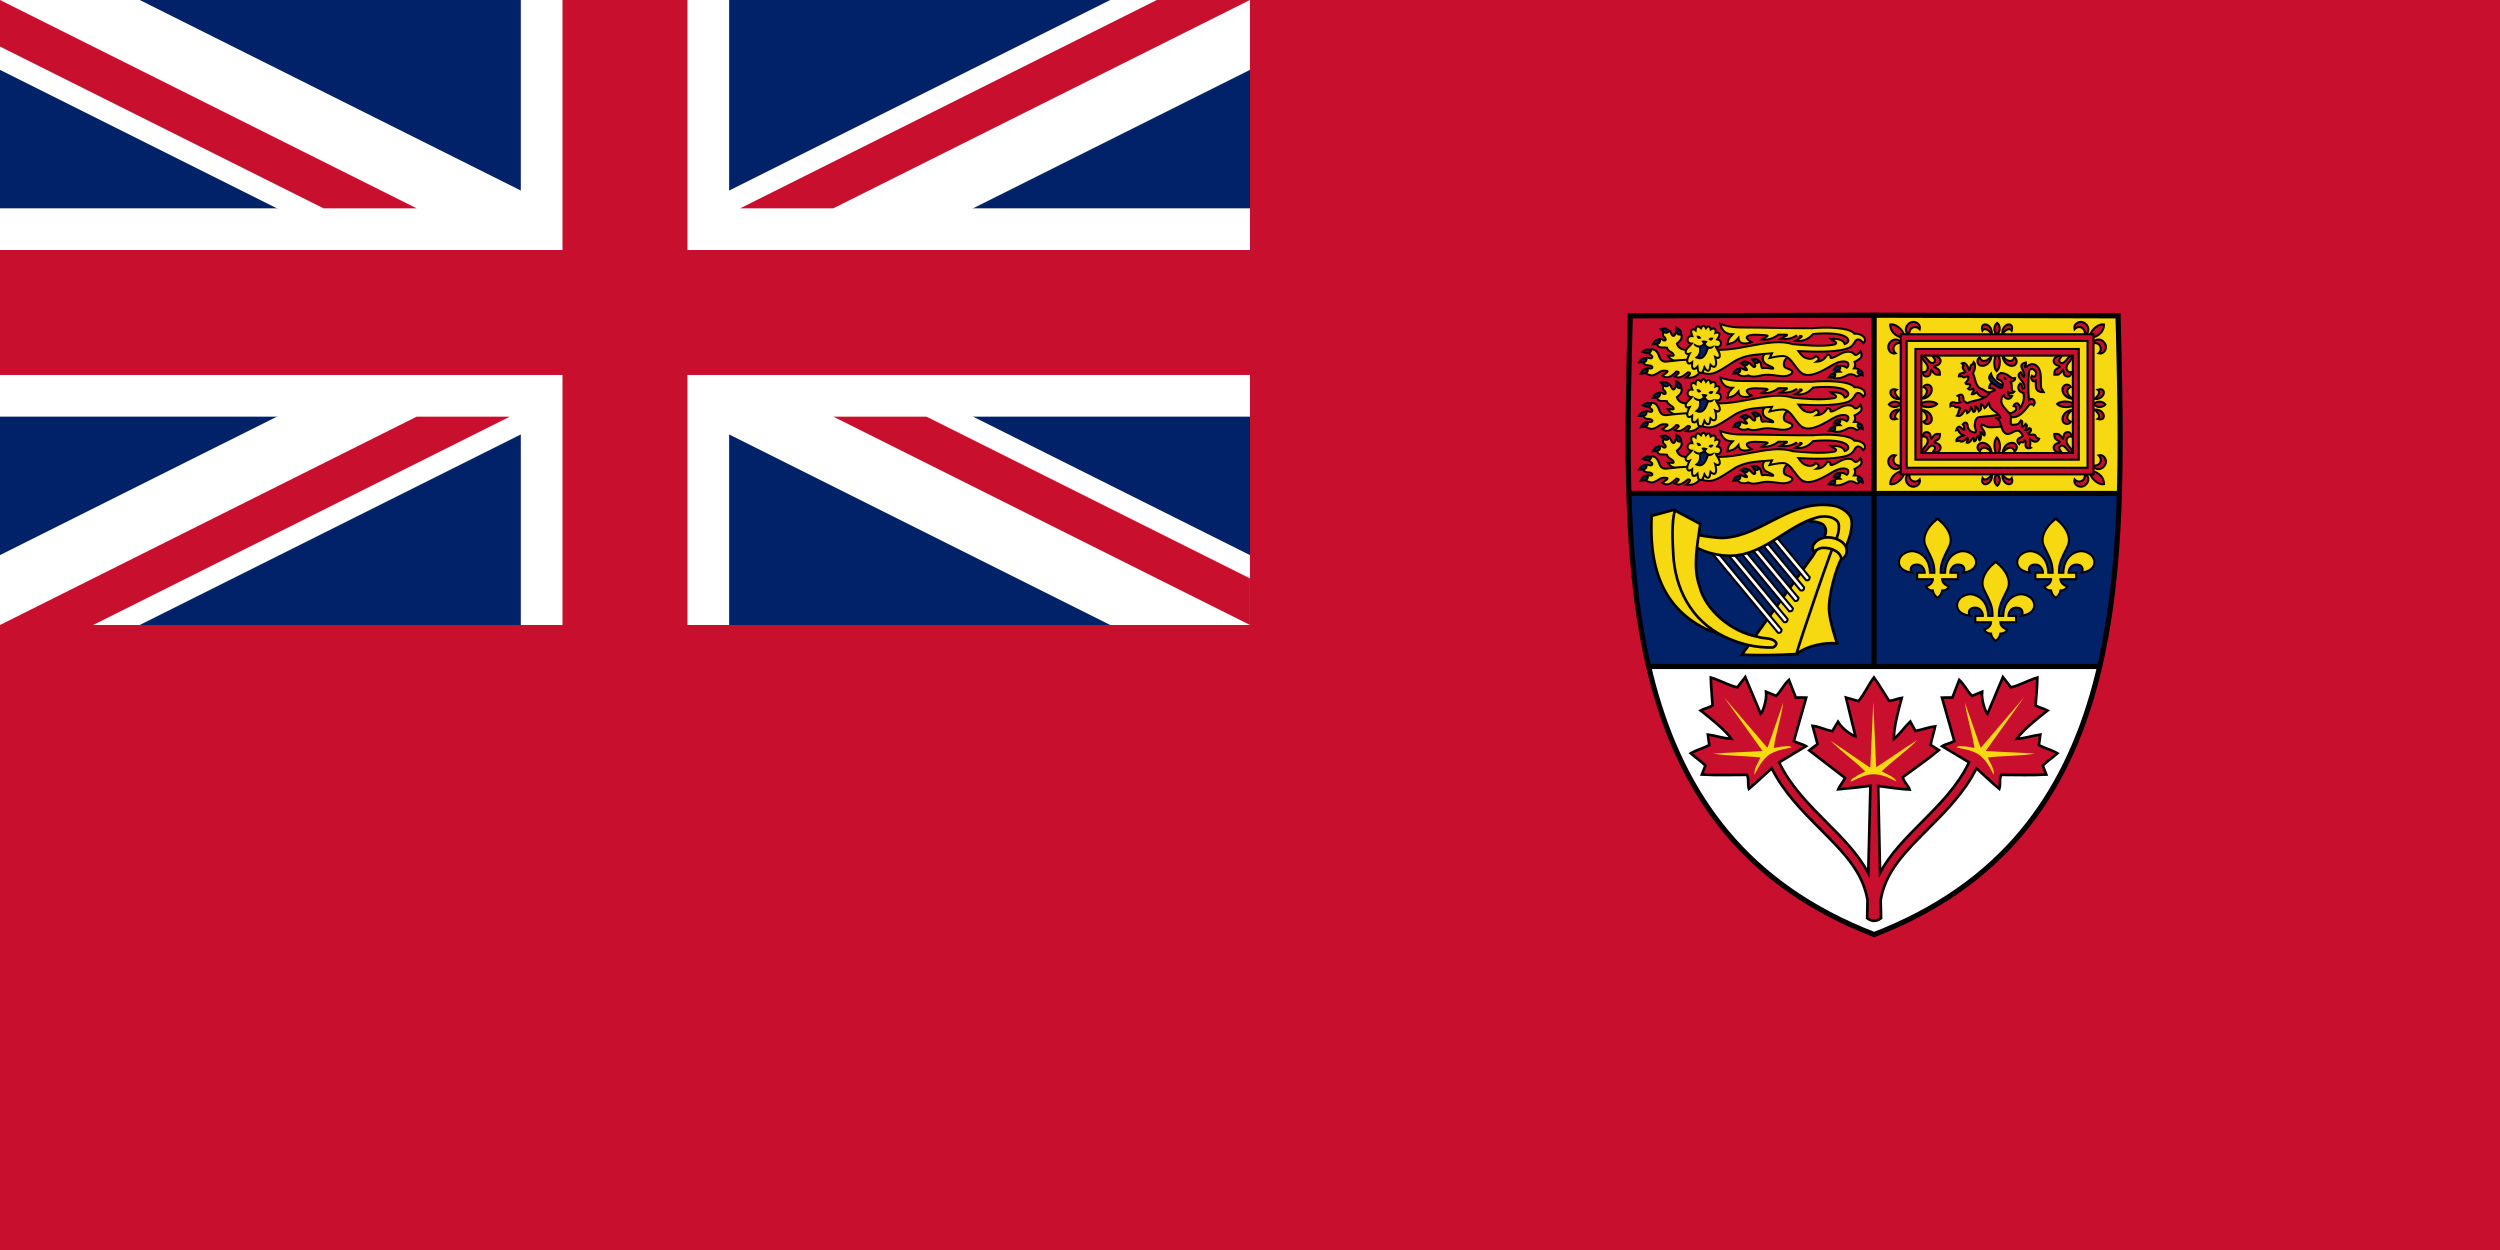 <svg height="500" width="1000" xmlns="http://www.w3.org/2000/svg"><path d="m1000 0v500h-1000v-500z" fill="#c8102e" fill-rule="evenodd"/><path d="m0 0h1000v500h-1000z" fill="none"/><path d="m0 0h500v250h-500z" fill="#012169" fill-rule="evenodd"/><g transform="matrix(8.333 0 0 8.333 0 -0)"><path d="m0 0v3.354l53.292 26.646h6.708v-3.354l-53.292-26.646zm60 0v3.354l-53.292 26.646h-6.708v-3.354l53.292-26.646z" fill="#fff"/><path d="m25 0v30h10v-30zm-25 10v10h60v-10z" fill="#fff"/><g fill="#c8102e"><path d="m0 12v6h60.24v-6zm27-12v32.4h6v-32.4z"/><path d="m0 30 20-10h4.472l-20 10h-4.472zm0-30 20 10h-4.472l-15.528-7.764v-2.236zm35.528 10 20-10h4.472l-20 10zm24.472 20-20-10h4.472l15.528 7.764v2.236z"/></g></g><g stroke-width=".833" transform="matrix(.83 0 0 .83 104.27 28.464)"><g transform="translate(-343.03 -1.294)"><path d="m560.76 434.33h-109.35c13.401 57.464 43.481 104.75 109.35 130.21 65.873-25.455 95.953-72.745 109.35-130.21z" fill="#fff" transform="matrix(.992 0 0 .992 564.27 -142.71)"/><path d="m651.91 197.48c.722 24.265 2.952 47.61 7.996 69.238-0.0.001 180.19 0 180.19 0 5.044-21.629 7.274-44.973 7.996-69.238h-196.18z" fill="#012169" transform="matrix(1.204 0 0 1.204 217.47 -32.988)"/><path d="m1120.6 118.9v85.918h118.12c.831-27.911.169-56.732-.581-85.608z" fill="#f6d911"/></g><g stroke="#000"><path d="m660.04 117.92 117.54-.31 117.54.31c3.256 125.28 6.19 250.36-117.54 298.17-123.73-47.812-120.8-172.89-117.54-298.17z" fill="none" stroke-width="2.48"/><path d="m777.58 117.22v169.91m-118.02-83.608h236.03m-226.81 83.378h217.59" fill="none" stroke-width="2.48"/><g transform="translate(-0)"><path d="m756.67 227.72 5.739 4.064c-.01.767-.26 1.884-.656 3.253-2.036 3.26-6.594 17.787-5.843 25.469.5 5.107 2.211 10.246 3.766 15.254-6.223-.521-14.719 1.262-19.004 4.853l-3.171.456z" fill="#f6d911" stroke-width="1.29"/><path d="m740.12 280.91c-8.67.536-18.104.643-26.273.329l34.17-47.609 5.573-9.091c.609-1.216 1.337-3.555-.133-5.521-1.472-1.968-6.119-2.012-7.675-2.234.934-2.873 5.12-3.343 8.986-2.974 3.136.299 6.035 1.615 6.873 4.22.664 2.061-.453 4.273-1.943 6.496-1.678 2.504-18.286 51.144-19.578 56.382z" fill="#f6d911" stroke-width="1.29"/><path d="m165.24 367.38-1.77 1.469 18.488 22.303c1.623.336 1.59-.652 1.772-1.469zm-4.6 2.717-1.772 1.469 20.34 24.535c.935.199 1.728.114 1.772-1.469zm-5.299 2.012-1.772 1.469 22.961 27.695c1.393.112 1.541-.708 1.77-1.469zm-5.519 1.682-1.77 1.467 25.736 31.047c1.903-.052 1.556-.854 1.772-1.469zm-13.236 1.016-1.772 1.467 33.473 40.381c1.604.321 1.619-.63 1.773-1.469zm7.381.219-1.772 1.469 29.064 35.059c1.308.228 1.655-.505 1.773-1.467z" fill="#fff" fill-rule="evenodd" stroke-width="1" transform="matrix(.992 0 0 .992 564.27 -142.71)"/><g stroke-width="1.29"><path d="m762.93 230.56-4.229-3.554c1.173-2.167 2.885-7.853 1.207-9.967-2.062-2.598-6.531-2.876-9.943-1.945-15.372 4.192-26.6 20.005-44.756 18.328-3.982-.368-9.496-1.575-13.959-4.286.664-1.976.364-4.02 1.292-5.667 3.132.674 9.808 1.643 12.629 1.463 19.108-1.218 32.149-19.174 53.464-15.398 2.857.659 5.941 2.611 7.369 5.008 2.356 3.706-1.058 13.708-3.073 16.017z" fill="#f6d911"/><path d="m696.15 268.68c-22.962-11.548-26.819-33.426-25.791-54.355l10.498-2.861 1.769 1.561 2.938 31.538 21.156 28.403z" fill="#f6d911"/><path d="m761.78 235.26c-.195-3.448-4.472-5.639-8.923-5.532-1.881.045-3.43 1.259-4.313 1.789-.782-.988-.728-2.419-.16-3.341 3.705-6.009 13.93-3.37 15.672 1.285.892 2.385-.212 4.941-2.276 5.798z" fill="#fbdd14"/><path d="m693.41 248.31c2.738 11.012 14.856 21.894 28.093 24.291 2.82 1.11 7.223.122 8.906 2.964.173.865-.5 1.738-1.683 2.183-8.397.207-16.035-1.765-23.162-5.146-16.565-7.859-23.851-23.819-24.757-39.179-.427-7.235-.866-15.575.685-21.745l12.282 6.568c-1.301 9.603-3.748 20.592-.364 30.065z" fill="#f6d911"/></g></g><g fill-rule="evenodd"><path d="m245.81 361.32c-1.391 1.166-2.609 2.254-3.578 3.459-2.704 3.365-3.612 7.01-2.1 9.965 3.004 6.252 4.162 7.845 4.162 12.824h-2.133c-.133-5.476-2.881-9.142-6.965-10.242-1.798-.521-4.14-.26-6.277 1.393-2.645 2.045-3.409 7.674 4.356 8.758-.822-.918-.746-2.935.898-3.644 1.256-.473 2.668-.287 3.332.119 1.069.485 2.1 2.045 2.1 3.617h-3.686v3.088h7.652c-.1 1.592-1.255 2.868-3.404 3.578.276.67 1.572 2.026 3.352 1.934.352 1.447.69 2.264 2.291 3.578 1.6-1.314 1.924-2.131 2.275-3.578 1.78.093 3.091-1.264 3.367-1.934-2.149-.711-3.32-1.986-3.42-3.578h7.67v-3.088h-3.703c0-1.573 1.03-3.132 2.098-3.617.664-.406 2.092-.592 3.35-.119 1.643.71 1.705 2.726.883 3.644 7.765-1.084 7-6.713 4.356-8.758-2.137-1.653-4.463-1.913-6.26-1.393-4.083 1.1-6.832 4.766-6.965 10.242h-2.133c0-4.979 1.138-6.572 4.143-12.824 1.512-2.955.607-6.6-2.098-9.965-.969-1.205-2.173-2.293-3.562-3.459zm57.455 0c-1.391 1.166-2.611 2.254-3.58 3.459-2.704 3.365-3.61 7.01-2.098 9.965 3.004 6.252 4.162 7.845 4.162 12.824h-2.135c-.133-5.476-2.881-9.142-6.965-10.242-1.798-.521-4.138-.26-6.275 1.393-2.645 2.045-3.411 7.674 4.354 8.758-.822-.918-.744-2.935.9-3.644 1.256-.473 2.668-.287 3.332.119 1.069.485 2.098 2.045 2.098 3.617h-3.684v3.088h7.652c-.1 1.592-1.255 2.868-3.404 3.578.276.67 1.57 2.026 3.35 1.934.352 1.447.692 2.264 2.293 3.578 1.6-1.314 1.924-2.131 2.275-3.578 1.78.093 3.091-1.264 3.367-1.934-2.149-.711-3.32-1.986-3.42-3.578h7.67v-3.088h-3.703c0-1.573 1.03-3.132 2.098-3.617.664-.406 2.092-.592 3.35-.119 1.643.71 1.705 2.726.883 3.644 7.765-1.084 6.999-6.713 4.354-8.758-2.137-1.653-4.461-1.913-6.258-1.393-4.083 1.1-6.832 4.766-6.965 10.242h-2.135c0-4.979 1.14-6.572 4.144-12.824 1.512-2.955.607-6.6-2.098-9.965-.969-1.205-2.173-2.293-3.562-3.459zm-29.193 20.938c-1.391 1.166-2.609 2.254-3.578 3.459-2.704 3.365-3.612 7.008-2.1 9.963 3.004 6.252 4.162 7.847 4.162 12.826h-2.133c-.133-5.476-2.881-9.142-6.965-10.242-1.798-.521-4.14-.262-6.277 1.391-2.645 2.045-3.409 7.676 4.356 8.76-.822-.918-.746-2.935.898-3.644 1.256-.473 2.668-.287 3.332.119 1.069.485 2.1 2.045 2.1 3.617h-3.686v3.088h7.652c-.1 1.592-1.255 2.866-3.404 3.576.276.67 1.572 2.028 3.352 1.936.352 1.447.69 2.264 2.291 3.578 1.6-1.314 1.924-2.131 2.275-3.578 1.78.093 3.091-1.266 3.367-1.936-2.149-.711-3.32-1.985-3.42-3.576h7.67v-3.088h-3.703c0-1.573 1.03-3.132 2.098-3.617.664-.406 2.092-.592 3.35-.119 1.643.71 1.705 2.726.883 3.644 7.765-1.084 7-6.714 4.356-8.76-2.137-1.653-4.463-1.911-6.26-1.391-4.083 1.1-6.832 4.766-6.965 10.242h-2.133c0-4.979 1.138-6.574 4.143-12.826 1.512-2.955.607-6.598-2.098-9.963-.969-1.205-2.173-2.293-3.562-3.459z" fill="#f6d911" stroke-width="1" transform="matrix(.992 0 0 .992 564.277 -142.716)"/><path d="m211.63 555.34c2.574 1.965 4.744 1.502 6.74 0l-.171-8.84c2.363-13.95 11.913-23.334 22.97-34.447 8.594-8.637 17.712-17.754 23.564-29.506 4.104 3.623 7.74 7.252 11.098 9.984.683-2.157-.126-4.961.963-6.809 7.496-.024 14.504.309 21.871-.15l-1.713-4.377c2.196-2.203 4.938-3.976 7.113-5.932-2.986-1.755-6.22-2.477-9.004-3.973l.691-5.129c-3.838.508-7.638 1.883-11.443 2.072 3.173-4.453 9.882-9.79 14.963-13.773-1.893-1.003-4.159-1.348-5.814-2.508.282-4.475.797-8.986.869-13.502-4.446 1.325-8.488 3.74-12.865 4.779l-3.875-4.996-7.523 17.893c-.758-.661-3.031-6.232-2.613-10.766l-4.893 2.016c-2.503-2.542-3.73-5.557-6.189-7.773l-3.336 8.568c-1.595.057-3.684-.088-5.059.012l6.008 21.131c-1.812 1.07-4.245 1.43-5.92 2.484 4.263 2.588 8.819 5.33 13.074 7.863-5.434 11.368-14.324 20.341-23.156 29.219-7.628 7.667-15.229 15.295-20.086 24.422l-.91-42.172c5.698.765 10.875 1.542 15.275 1.742-.735-2.14-3.052-3.91-3.277-6.043 6.009-4.481 11.836-8.386 17.482-13.141l-3.981-2.496c.454-3.077 1.602-6.135 2.186-9.002-3.444.367-6.473 1.713-9.6 2.168l-2.498-4.533c-2.781 2.693-5.016 6.057-7.961 8.475-.101-5.467 2.112-13.747 3.824-19.973-2.118.321-4.146 1.391-6.166 1.445-2.437-3.764-4.707-7.694-7.338-11.365-2.784 3.711-4.594 8.057-7.492 11.498l-6.088-1.709 4.606 18.855c-1.002-.08-6.145-3.204-8.508-7.096l-2.732 4.533c-3.524-.553-6.304-2.246-9.6-2.562l2.42 8.871c-1.248.995-3.013 2.123-4.059 3.022l17.404 13.402c-.82 1.938-2.559 3.675-3.277 5.519 5.13-.473 10.624-.998 15.617-1.711l-1.049 42.398c-4.853-9.183-12.487-16.847-20.15-24.549-8.833-8.878-17.723-17.851-23.156-29.219 4.255-2.533 8.811-5.275 13.074-7.863-1.675-1.055-4.107-1.415-5.92-2.484l6.008-21.131c-1.375-.099-3.464.045-5.059-.012l-3.336-8.568c-2.459 2.216-3.687 5.231-6.189 7.773l-4.893-2.016c.418 4.534-1.856 10.104-2.613 10.766l-7.523-17.893-3.875 4.996c-4.377-1.04-8.419-3.454-12.865-4.779.072 4.516.587 9.027.869 13.502-1.655 1.159-3.922 1.505-5.814 2.508 5.081 3.984 11.79 9.32 14.963 13.773-3.806-.19-7.606-1.564-11.443-2.072l.691 5.129c-2.784 1.496-6.018 2.217-9.004 3.973 2.175 1.956 4.917 3.729 7.113 5.932l-1.713 4.377c7.367.46 14.375.127 21.871.15 1.089 1.848.279 4.651.963 6.809 3.358-2.732 6.994-6.361 11.098-9.984 5.852 11.752 14.971 20.868 23.564 29.506 11.057 11.113 20.606 20.497 22.98 34.445z" fill="#c8102e" stroke-width="1.3" transform="matrix(.992 0 0 .992 564.274 -142.705)"/></g></g><path d="m142.11 448.03 18.566 25.938.031.172c-7.943.527-15.792.664-23.877 1.285 7.107 1.165 15.433.967 22.967 1.871-1.073 2.565-3.253 5.441-2.908 8.381 2.125-4.198 4.682-9.115 9.57-11.031 2.71-1.226 5.61-1.595 8.451-2.228-.844-1.202-3.122-.377-4.652-.463l-4.012.713c1.064-7.362 3.65-14.793 4.609-22.035l-7.529 21.711-.395-.01-20.822-24.303zm145.77 0-20.822 24.303-.395.01-7.529-21.711c.959 7.242 3.546 14.673 4.609 22.035l-4.012-.713c-1.53.086-3.809-.739-4.652.463 2.841.634 5.741 1.002 8.451 2.228 4.889 1.916 7.445 6.833 9.57 11.031.345-2.939-1.836-5.816-2.908-8.381 7.534-.904 15.859-.706 22.967-1.871-8.085-.621-15.934-.759-23.877-1.285l.031-.172 18.566-25.938zm-73.279 2.191-1.416 31.641-.312.242-18.973-12.965c5.082 5.248 11.583 9.68 16.82 14.963l-3.648 1.815c-1.178.98-3.501 1.674-3.463 3.143 2.66-1.182 5.21-2.612 8.117-3.24 5.069-1.37 10.051 1.059 14.258 3.168-1.472-2.567-4.938-3.581-7.326-5.004 5.516-5.211 12.324-10.007 17.342-15.174-6.867 4.314-13.255 8.875-19.951 13.18l-.078-.156-1.369-31.611z" fill="#f6d911" stroke-width=".567" transform="matrix(.992 0 0 .992 564.274 -142.705)"/><g transform="translate(-.001 -.001)"><path d="m796.3 120.84c-.262.015-.521.065-.77.152-2.931 1.036-3.867 4.769-.651 6.499-.633-1.27-.288-2.953.952-3.725 1.208-.759 2.702-.464 3.712.631.566-2.067-1.409-3.662-3.243-3.557zm81.075 0c-1.834-.104-3.809 1.49-3.243 3.557 1.01-1.095 2.503-1.39 3.712-.631 1.239.773 1.585 2.455.952 3.725 3.216-1.73 2.28-5.464-.651-6.499-.248-.088-.508-.137-.77-.152zm-40.516.465c-1.633 1.249-1.915 4.211-.109 5.53 2.133-1.515 1.426-4.601.109-5.53zm-50.947.734c-.201.001-.4.019-.596.053.1 4.653 4.372 6.232 7.097 6.739-.084-3.192-3.491-6.811-6.501-6.792zm101.85 0c-3.01-.019-6.417 3.601-6.501 6.792 2.725-.506 6.997-2.086 7.097-6.739-.196-.035-.395-.052-.596-.053zm-56.678.026c-1.125.013-1.968.979-1.341 2.96 1.19-1.707 3.212.011 4.554 1.595.146-3.011-1.767-4.571-3.213-4.554zm11.45 0c-1.446-.017-3.359 1.543-3.213 4.554 1.343-1.584 3.364-3.301 4.554-1.595.627-1.981-.217-2.947-1.341-2.96zm-54.536 7.259c-1.453.002-2.888 1.02-3.47 2.669-.614 1.739.645 4.003 2.552 4.107.272.015.557-.014.853-.095-1.095-1.01-1.39-2.501-.631-3.71.773-1.239 2.455-1.587 3.725-.954-.757-1.407-1.899-2.02-3.029-2.018zm97.677 0c-1.13-.002-2.27.611-3.027 2.018 1.27-.633 2.953-.286 3.725.954.759 1.208.464 2.7-.631 3.71.295.081.58.11.853.095 1.907-.105 3.167-2.369 2.552-4.107-.583-1.649-2.019-2.667-3.472-2.669zm-48.689 6.759c-1.883 1.685-2.045 6.741-.366 8.498 2.001-1.681 1.97-6.568.366-8.498zm-36.535.95c.269 2.334 2.109 3.136 2.756 4.901.579 1.483-.113 3.327-2.147 3.102-.089.878.3 1.543.967 1.992.677.342 1.991.144 2.509-.833.384-.758.186-1.707.603-2.289.397.278.809 1.527 1.854 2.141.571.336 1.633.272 2.283.241.016-1.001-.121-1.867-.566-2.368-.568-.64-1.531-.829-2.184-1.512.264-.533 1.625-.531 2.145-1.049 2.383-1.897-.278-4.822-2.883-3.943l.981 1.409c.184.555.173 1.319-.431 1.636-2.463 1.161-3.22-3.324-5.888-3.429zm72.772 0c-2.668.105-3.425 4.59-5.888 3.429-.604-.317-.615-1.082-.431-1.636l.981-1.409c-2.605-.879-5.266 2.046-2.883 3.943.52.518 1.881.516 2.145 1.049-.654.682-1.617.871-2.184 1.512-.444.501-.582 1.367-.566 2.368.65.031 1.712.094 2.283-.241 1.045-.614 1.457-1.862 1.854-2.141.417.582.222 1.531.605 2.289.518.977 1.83 1.175 2.507.833.668-.449 1.057-1.114.967-1.992-2.034.225-2.724-1.619-2.145-3.102.647-1.765 2.486-2.567 2.754-4.901zm-39.101.026c-.776 1.358-2.196 2.707-3.969 2.604-.952-.228-1.48-1.098-1.69-1.708-2.125 1.197-1.139 4.694 2.089 3.959 2.206-.553 3.521-2.776 3.569-4.855zm5.376 0c.048 2.079 1.363 4.302 3.569 4.855 3.228.735 4.215-2.762 2.089-3.959-.21.609-.738 1.479-1.69 1.708-1.773.104-3.193-1.245-3.969-2.604zm-36.228 14.034c-.751-.032-1.524.327-1.973 1.124.609.21 1.479.738 1.707 1.69.104 1.773-1.245 3.191-2.604 3.967 2.079-.048 4.302-1.361 4.855-3.567.459-2.017-.734-3.159-1.986-3.213zm67.137 0c-1.252.054-2.444 1.196-1.984 3.213.553 2.206 2.774 3.519 4.853 3.567-1.358-.776-2.705-2.194-2.602-3.967.228-.952 1.096-1.48 1.706-1.69-.449-.797-1.221-1.156-1.973-1.124zm-83.489 2.2c-2.813.232-1.639 4.985 3.045 4.758-1.584-1.343-3.301-3.364-1.595-4.554-.566-.179-1.048-.237-1.45-.204zm99.843 0c-.402-.033-.886.025-1.452.204 1.707 1.19-.011 3.212-1.595 4.554 4.684.227 5.86-4.526 3.047-4.758zm-83.113 5.93c-1.694.066-3.38.576-4.222 1.518 1.929 1.604 6.817 1.635 8.498-.366-.878-.839-2.582-1.217-4.276-1.151zm66.381 0c-1.694-.066-3.397.312-4.276 1.151 1.681 2.001 6.568 1.97 8.498.366-.843-.941-2.528-1.452-4.222-1.518zm-82.642.045c-1.062.049-2.114.529-2.738 1.345.929 1.317 4.015 2.024 5.53-.109-.659-.903-1.73-1.285-2.792-1.237zm98.904 0c-1.062-.049-2.132.333-2.792 1.237 1.515 2.133 4.601 1.426 5.53.109-.624-.817-1.677-1.296-2.738-1.345zm-96.328 3.807c-5.353-.259-6.123 5.985-1.595 4.553-1.707-1.19.011-3.21 1.595-4.553zm93.752 0c1.584 1.343 3.301 3.362 1.595 4.553 4.528 1.433 3.759-4.811-1.595-4.553zm-83.313.176c1.358.776 2.707 2.196 2.604 3.969-.228.952-1.098 1.48-1.707 1.69 1.197 2.125 4.694 1.139 3.959-2.089-.553-2.206-2.776-3.521-4.855-3.569zm72.874 0c-2.079.048-4.3 1.363-4.853 3.569-.735 3.228 2.76 4.215 3.957 2.089-.609-.21-1.477-.738-1.706-1.69-.104-1.773 1.243-3.193 2.602-3.969zm-70.643 10.694c-.226.014-.434.067-.603.152-.668.449-1.057 1.114-.967 1.992 2.034-.225 2.726 1.619 2.147 3.102-.647 1.765-2.487 2.567-2.756 4.901 2.668-.105 3.425-4.592 5.888-3.431.604.317.615 1.084.431 1.638l-.981 1.407c2.605.879 5.266-2.044 2.883-3.941-.52-.518-1.881-.516-2.145-1.049.654-.682 1.617-.871 2.184-1.512.444-.501.582-1.369.566-2.37-.65-.031-1.712-.092-2.283.243-1.045.614-1.457 1.862-1.854 2.141-.417-.582-.22-1.531-.603-2.289-.389-.733-1.226-1.028-1.905-.985zm68.411 0c-.679-.043-1.515.252-1.903.985-.384.758-.188 1.707-.605 2.289-.397-.278-.809-1.527-1.854-2.141-.571-.336-1.633-.274-2.283-.243-.016 1.001.121 1.869.566 2.37.568.64 1.531.829 2.184 1.512-.264.533-1.625.531-2.145 1.049-2.383 1.897.278 4.82 2.883 3.941l-.981-1.407c-.184-.555-.173-1.321.431-1.638 2.463-1.161 3.22 3.326 5.888 3.431-.269-2.334-2.107-3.136-2.754-4.901-.579-1.483.111-3.327 2.145-3.102.09-.878-.3-1.543-.967-1.992-.169-.086-.377-.138-.603-.152zm-34.365 2.6c-1.679 1.757-1.518 6.812.364 8.498 1.604-1.929 1.637-6.817-.364-8.498zm-7.174 2.578c-2.322.193-2.843 3-.983 4.048.21-.609.736-1.479 1.688-1.708 1.773-.104 3.193 1.245 3.969 2.604-.048-2.079-1.363-4.302-3.569-4.855-.403-.092-.772-.117-1.104-.089zm14.198 0c-.184.015-.378.043-.58.089-2.206.553-3.519 2.776-3.567 4.855.776-1.358 2.194-2.707 3.967-2.604.952.228 1.48 1.098 1.69 1.708 1.992-1.123 1.251-4.265-1.51-4.048zm-56.621 5.902c-1.907.105-3.167 2.369-2.552 4.107 1.036 2.931 4.769 3.867 6.499.651-1.27.633-2.953.286-3.725-.954-.759-1.208-.464-2.7.631-3.71-.295-.081-.58-.11-.853-.095zm99.515 0c-.272-.015-.557.014-.853.095 1.095 1.01 1.39 2.501.631 3.71-.773 1.239-2.455 1.587-3.725.954 1.73 3.216 5.464 2.28 6.499-.651.614-1.739-.645-4.003-2.552-4.107zm-94.181 7.269c-2.725.506-6.997 2.086-7.097 6.739 3.136.557 7.007-3.334 7.097-6.739zm88.847 0c.09 3.404 3.96 7.296 7.097 6.739-.1-4.653-4.372-6.232-7.097-6.739zm-86.382 1.339c-3.216 1.73-2.28 5.464.651 6.499 1.987.702 4.66-1.042 4.012-3.405-1.01 1.095-2.503 1.39-3.712.631-1.239-.773-1.585-2.455-.952-3.725zm83.916 0c.633 1.27.288 2.953-.952 3.725-1.208.759-2.702.464-3.712-.631-.647 2.363 2.025 4.107 4.012 3.405 2.931-1.036 3.867-4.769.651-6.499zm-41.99.657c-1.806 1.319-1.525 4.281.109 5.53 1.317-.929 2.024-4.015-.109-5.53zm-2.453.216c-1.343 1.584-3.362 3.301-4.553 1.595-1.433 4.528 4.811 3.759 4.553-1.595zm5.025 0c-.259 5.353 5.985 6.123 4.553 1.595-1.19 1.707-3.21-.011-4.553-1.595z" fill="#c8102e" stroke="#000" stroke-width=".992"/><g stroke-width=".972" transform="matrix(1.021 0 0 1.021 -17.903 -3.37)"><path d="m837.04 152.36c-3.24-2.681-4.691-4.066-2.763-6.299.512 2.395 2.719 4.086 5.458 5.674l.099 2.859z" fill="#012169" fill-rule="evenodd" stroke="#000" stroke-width=".972"/><g fill="#c8102e" stroke="#000" stroke-width=".972"><path d="m850.61 143.27c1.269-1.354 3.173-2.309 4.801-1.18 3.29 2.283 2.074 6.89 2.52 10.489.059.475 1.127 1.925 1.277 2.235-4.595.1-3.692-2.959-3.786-5.409-1.604 1.26-2.676-1.336-1.904-2.33.553.423 1.264.765 1.778-.176.58-.836.246-1.746-.432-2.405-1.132-1.101-2.546-.789-2.687 1.109-.34 4.566-.402 8.578.024 12.797 1.804-1.335 3.588.883 2.236 2.659-.45-.548-1.532-.794-2.114-.273-2.063 2.538-4.999 7.025-9.368 5.593-.546-.011-1.151-1.333-.567-1.539.971.019 2.514-.165 3.764-1.713.036-1.176.053-1.575-1.219-1.747.255-1.06 1.296-1.553 1.974-1.212.621.313.973 1.296 1.117 2.06 1.48-1.89 2.114-4.485 1.587-7.036-1.532-.158-3.626-1.992-1.663-4.514 1.728.356.127 3.105 1.966 2.384 1.234-3.229-4.952-5.383-1.592-7.698.661.44.532 2.236 1.598 2.167.972-2.596-4.045-5.575.854-6.729.366 1.161-1.11 1.7-.164 2.467z"/><path d="m830.02 153.36c.899.256 1.546 1.111 2.442 1.378.986.293 3.08.198 3.08.198-.133 1.152-1.698 1.641-2.475 1.73-1.016 1.612-5.119.092-5.332-1.886-.795.397-1.577 1.228-2.532 1.008.127-.762 1.47-1.688.722-2.564-.686.324-1.846.744-2.488-.048.497-.298 1.062-1.051 1.073-1.778-.541-.76-1.932.18-2.3-.891.614-.85 1.657-1.579 1.317-3.077-.88-.204-2.02 1.048-2.893-.056l-1.546-.022c.118-1.751 1.069-1.006 1.653-1.629l1.453-.238c-.154-.955-2.041-1.871-.962-3.109-.307-.208-.356-.98-.657-1.173 1.654-1.007 2.848 1.616 3.37 3.146.958-.424.168-2.56 1.593-2.63l.581-1.145c1.067 1.203.611 3.821-.363 5.294 1.285 2.806 1.127 6.597 4.264 7.492z"/><path d="m841.45 170.29c-.777.937-6.3 1.129-7.844 1.099-1.349-.026-2.379-.998-3.729-1.346-.807 2.008 2.251 3.131 1.267 5.248-.883-.017-.767-1.829-1.814-1.736-.018 1.154.627 2.995-.441 4.031-.668-.44.03-1.903-.639-2.238-.978.843-.721 2.534-1.959 2.728-.357-.449.423-1.588-.452-1.71-.979.933-1.677 2.823-3.112 2.271.14-.732.979-1.36.433-2.217-1.018.637-2.21 2.642-3.872 1.304l-1.389.221c-.323-1.405 2.083-2.356 3.445-2.722-1.139-.464-2.175-1.114-2.535-2.627l-.954.214c.481-1.4.66-1.653 1.606-1.74.309.111 1.914 1.808 2.127 1.572.011-.749.198-1.9-.66-2.666 1.557-1.788 2.337-.419 2.382 1.2.45 1.822 1.883 2.51 3.323 2.74 1.27-.515-.163-1.988-.039-3.516.132-1.632.447-3.58 2.077-3.812 2.13-.303 8.008-.504 10.155-1.526-.812 2.75 2.746 2.669 2.625 5.23z"/><path d="m828.53 163.84c-.46-.758-.438-2.144-1.59-2.272.184.738.16 2.244-.79 2.645-.791-.338-.464-1.838-1.415-2.268-.355 1.609-.55 2.16-1.662 2.733-.12-.527-.391-1.312-.86-1.508-1.144 1.062-1.783 3.502-4.036 2.793.963-1.169.682-2.738 1.583-3.45-.189-.836-1.712-.331-2.361-.681-.388-.637-1.732-.877-2.306-.363-.289-2.624 1.853-1.892 2.517-1.579.472.009 1.883.021 2.273-.279-1.335-.873.224-2.365-1.316-3.114l.191-.116c2.98-1.54 2.414 2.009 2.595 2.517l1.665 1.095c3.78-1.845 7.743-.815 10.766-4.956.427-.585 1.564-.613 2.297-1.057-.438-.69-.127-.683-2.695-1.123.011-.749.571-2.069.959-2.286.423-.353 3.276 2.036 4.215 2.204.786.233.803-.039 1.199-.765.226-1.502-.201-2.401-1.636-2.96-.366-.344-1.433-.36-.815-1.435-.295-.819.785-1.32 1.643-1.872 4.378.386 4.069 3.031 6.756 2.438-.022 1.378-1.379 1.449-2.147 1.861 1.141 1.206-.341 4.195 1.657 4.571-.593.82-1.74.918-2.927.266-.052 1.365.787 1.717 1.952 1.74-1.006 2.265-3.575 1.389-3.971-.338-1.067.504-.993 1.779-1.104 2.849.058 2.782 3.655 4.628 4.54 7.104.07 1.729-.608 4.024.575 3.97 1.046-.048 3.03.297 3.94-1.822l.091-.216c2.032.347-1.036 4.559 1.893 2.278l.389-.727c1.442.955-.001 2.674-.237 3.068.724.158 1.551-.397 2.04-1.032 1.524.407.551 2.247-.706 2.459.555 1.607 3.346-.475 3.792 1.67.285.74.948.648 1.538.892-1.093 2.347-3.015 1.429-4.4.117-.323.826.71 2.037-.048 3.072-.128.44.082.766.543 1.082-1.241.555-2.94.405-2.477-2.057.008-.539-.06-1.305-.544-1.42-.88 2.329-1.571-.496-2.55 1.711-1.583-1.58-.721-2.574.955-3.218.307-.226.658-.22.786-.629-.455-1.081-1.341-2.356-2.474-2.413-2.118-.107-3.965 2.726-6.043.982-2.166-1.818-1.273-5.263-3.65-6.801l1.544-.397c-.998-3.002-5.146-3.083-5.269-6.81-.094-.444-.465-.009-.671.189-.128.844-.79 1.798-1.471 2.197-.285-.74-.759-1.491-1.613-1.89-.514 1.942.62 2.039-1.108 3.351z"/></g><path d="m840.28 147.56c.762.022 1.308.708 1.504 1.427-.973.272-1.681-.169-1.504-1.427z"/><path d="m70.003 91.131.014.029z" fill="#f1f2f3" stroke-width=".137" transform="matrix(6.743 .131 -.118 7.492 384.24 -522.9)"/></g><path d="m790.38 126.8v67.536h92.917v-67.536zm2.883 3.203h87.151v61.13h-87.151zm4.208 3.888v53.354h78.735v-53.354zm2.883 3.203h72.969v46.948h-72.969z" fill="#c8102e" stroke="#000" stroke-width=".992"/></g><g stroke-width="1.01"><g fill-rule="evenodd" stroke="#000" stroke-width=".984" transform="matrix(1.043 0 0 .975 -30.745 3.6)"><g fill="#f6d911"><path d="m694.22 134.68c-1.293-1.407-9.015 1.469-10.347-3.701 0 0 1.587-1.238 2.012-2.409.635-1.706-.527-4.06-1.866-3.824-.445.088-.702.645-.826 1.082-.255.896-.34.879-.34.879-.333.665-.699.596-1.077.205-.533-.551-.511-1.237-1.027-1.912-.488-.638-1.893-.541-2.538-.062-.415.309-.838.8-.812 1.316.071 1.435.211.799 1.03 1.926.35.482.168 1.114.168 1.114s-.457.434-1.022.011c-.811-.608-.337-.52-1.196-.592-.853-.072-1.055.368-1.45 1.128-.373.717-.344 1.561.102 2.234.828 1.248 2.713.594 4.183.882.512 2.16 3.26 2.225 3.101 3.905-.038.404-1.17-.043-2.711.007 1.501 2.172 2.738 3.013 6.016 2.478l1.706 1.948 5.734-.662z"/><path d="m723.38 143.14c1.916-.653 5.83.975 4.865-.186-.647-.779-3.209-1.349-4.106-2.679-.502-.744-.727-1.756-.553-2.636.24-1.211 2.193-3.062 2.193-3.062l7.186-.51 2.904 3.109s-3.292 1.579-2.435 4.973c.321 1.27 3.684 1.448 3.74 2.762.05 1.163-1.42 1.723-2.551 1.999-1.851.451-3.683.002-5.571-.255-1.84-.251-3.754-.471-5.571-.085s-2.823.647-4.155.71c-1.193.056-2.542-.581-2.542-.581s-1.357.591-2.578.363c-.918-.171-1.808-.521-2.252-1.344-.316-.586-.122-1.411.281-1.942 1.292-1.506 2.046.126 3.786.344.784-.12-.602-1.157-.815-1.782-.197-.58.123-1.573.674-1.841.706-.342 1.41-.17 1.925.508.471.62 1.355 1.349 1.355 1.349.789.723 1.118-.464.645-1.567-.261-.607.28-1.065.908-1.271.648-.213 1.155.062 1.598.581.629.738.44 3.043 1.068 3.043z"/><path d="m743.18 146.35c4.133.925 9.624-3.003 13.033-5.08 1.837-1.119 4.74-2.144 6.375-1.001.609.426.706 1.823-.22 2.626 0 0-1.954-1.381-3.401-.841-.477.178-1.087.372-1.271.847-.187 1.506.841.937 1.694 1.906 0 0-2.283-.033-2.895.565-.528.517-.748 1.564-.353 2.189.498.787 1.612.537 2.542.494 1.541-.072 4.307-1.694 4.307-1.694.027-.246 2.3-.57 3.505.605.479.468 1.582-.049 1.906-.635.434-.784.013-1.993-.635-2.612-.624-.596-2.022-.534-2.022-.534.73-1.258.52-2.232.212-3.177 0 0 2.639-1.288 3.106-2.542.434-1.164-.353-2.683-.353-2.683s-.99 1.502-2.047 1.765c-.942.235-.892-1.066-2.538-1.428-.728-.16-1.604-.182-2.616.087-2.32.617-3.526 1.995-5.831 2.787-1.982.566.519-1.028-2.236-1.623-1.491 2.743-3.211 3.482-5.076 3.564 1.577-1.127 1.221-2.086-.36-2.833-1.185 1.736-3.14 1.68-5.065.787-1.318-.632-2.966-3.23-2.966-3.23h0c7.077.367 15.627.652 21.45-.87 2.344-.613 3.562-1.483 4.808-3.885.92-1.605 2.348-1.283 3.748.86 2.317-2.159-.779-4.964-4.12-4.702-2.119-3.099-12.886-3.333-19.526-2.681-8.93.09-20.777-.357-32.888-.382-5.743-.012-9.449-1.721-9.449-1.721.354 2.427 1.746 5.136 5.614 5.105 0 0-1.438 1.584-1.78 2.308-.41.865-.563 2.653-.563 2.653s2.261-.661 2.968-1.077c.824-.485 2.028-2.028 2.028-2.028.226 3.175 3.46 3.053 6.115 2.033-4.885-3.005-.788-3.959 3.308-3.617 1.147.096 3.246-.018 4.06.434.326.181-2.341 1.52-2.753 1.905 2.915.288 5.499-.578 7.764-2.445h2.886c3.089-.178-1.142 1.388-2.197 2.197 2.697.114 5.323-.051 7.514-1.69.456.028-1.253.056 1.367.083 3.184-.164-.838 1.764-1.874 2.445 3.603.416 5.889-.509 8.335-3.334 0 0 9.953-1.191 14.348.976 2.339 1.153 2.652 3.112.306 3.975-.685-1.674-1.985-2.707-6.599-2.624 1.099 1.056 3.834 1.718 1.897 2.867-6.462 1.224-14.072.257-19.24-.173-4.028-1.353-8.309-1.094-12.343-.514-7.135 1.025-17.31 3.98-23.889 3.163-1.751-.28-10.849 4.971-10.849 4.971-4.155.069-7.784.5-11.395.997-2.093.157-2.873-1.094-3.375-2.708-.367-1.17-1.071-2.658-2.208-3.116-1.018-.41-1.666-.424-2.392.398-.3.34-.166.939 0 1.361.341.866 1.57.981 1.401 1.848-.217 1.109-1.447.37-2.098.267-.791-.125-1.833.72-2.054 1.491-.143.497.074 1.102.408 1.498.927 1.097 1.682.564 3.017.962.571.17.81.783.81.783s-.1.623-.806.629c-1.014.009-1.259-.406-1.986.058-.722.461-.615.933-.467 1.777.139.796 1.142 1.091 1.906 1.355 1.415.489 1.87.101 3.212-.562.871-.43.923-.699 1.777-1.161 1.081-.585 2.23-.393 2.23-.393 2.732-.02-.369 1.663-1.277 2.435 2.056 1.702 4.054.701 6.499-2.042 2.292.123.31 1.565-.789 2.496 2.258 1.197 4.051-.206 6.11-2.088 2.106-.07.24 1.86-.809 2.633 3.736.373 4.752-.941 6.777-2.847 0 0 3.013 2.086 6.942.235 3.91-1.842 7.829-5.267 10.235-6.453 4.88-2.407 8.755-2.349 15.677-2.961l-1.089 2.314c1.019-.188 3.78-1.008 6.131-.994 4.466.026 6.111 8.294 10.372 9.248z"/></g><g fill="#012169"><path d="m759.29 142.08c-1.94.059-1.924.193-2.907 1.874 1.443.089 3.273.616 2.907-1.874zm8.534 1.75c-1.352 2.123.535 2.391 1.889 2.899-.21-1.936-.143-2.052-1.889-2.899zm-10.855 1.947c-1.94.059-1.924.193-2.907 1.874 1.443.089 3.273.616 2.907-1.874z"/><path d="m720.19 138.55c-.365-.015-.831.07-1.552.186.847 1.172 1.603 2.92 3.294 1.056-.798-.913-1.133-1.217-1.742-1.242zm-5.051 1.28c-.437.055-.861.345-1.686.862 1.238.748 2.617 2.063 3.445-.314-.873-.423-1.323-.604-1.76-.548zm-2.11 3.42c-1.913.331-2.352.816-3.089 2.618 1.442-.114 3.801-.204 3.089-2.618z"/><path d="m670.29 133.85c-.762.041-1.345.432-2.265 1.228 1.337.551 3.483 1.537 3.939-.938-.696-.214-1.217-.315-1.674-.291zm-.514 4.231c-1.94.072-2.439.494-3.41 2.182 1.444.08 3.794.305 3.41-2.182zm.499 5.159c-1.913.331-2.352.815-3.089 2.618 1.442-.114 3.801-.204 3.089-2.618z"/><path d="m683.57 123.14c-.042 1.446-.205 3.801 2.271 3.352-.123-1.937-.558-2.426-2.271-3.352zm-5.437.401c-.465-.017-.999.082-1.709.254.938 1.101 2.394 2.959 3.932.967-.868-.847-1.448-1.193-2.223-1.221zm-2.205 5.251c-1.921.282-2.372.755-3.155 2.538 1.444-.077 3.805-.107 3.155-2.538z"/></g></g><g stroke-width=".975" transform="matrix(.992 .132 -.128 1.027 256.739 -111.04)"><path d="m461.65 188.46c-1.197-.218-.933-2.189-1.046-2.969 0 0-1.09 1.151-1.929.691-1.387-.76.148-4.431.148-4.431-1.752.813-2.472-.52-1.687-1.957.517-.946 1.523-1.843 2.117-2.815-2.993.216-2.951-3.567-.195-3.571-.927-1.614-.847-2.24-.665-2.821.601-.382 1.149-.483 1.896-.023 0 0-.167-1.59.645-1.891.768-.285 1.818.546 1.818.546s.349-1.168 1.102-1.242c.721-.071 1.26.926 1.26.926s.539-.997 1.26-.926c.753.074 1.102 1.242 1.102 1.242s1.05-.831 1.818-.546c.812.301.645 1.826.645 1.826.747-.46 1.296-.294 1.896.088.181.581.261 1.206-.665 2.821 2.756.004 2.798 3.788-.195 3.571.594.972 1.669 1.834 2.117 2.815.895 1.96-.326 2.571-1.817 1.957 0 0 1.664 3.672.277 4.431-.839.46-2.123-.626-2.123-.626-.113.779.345 2.685-.852 2.904-.836.153-1.873-1.318-1.873-1.318-.333 1.6-.431 2.801-1.591 2.773-1.159.028-1.387-1.044-1.72-2.643 0 0-.907 1.341-1.744 1.188z" fill="#f6d911" fill-rule="evenodd" stroke="#000"/><path d="m462.2 172.89c-.226-.008-.454.014-.672.064.236 1.319 1.09 1.894 2.337.926-.327-.668-.987-.967-1.665-.99zm6.823 0c-.678.023-1.337.322-1.665.99 1.247.968 2.101.392 2.337-.926-.218-.05-.446-.072-.672-.064z" transform="translate(-.415)"/><g fill-rule="evenodd" transform="translate(.578)"><path d="m466.98 177.36c-.645-.042-1.311-.486-1.871-1.576l-.521-1.016-.387 1.074c-.397 1.104-1.104 1.492-1.916 1.529s-1.733-.364-2.687-.674c-.017 1.198 1.579 1.717 2.731 1.664.926-.042 1.757-.634 2.348-1.553.623.877 1.373 1.484 2.236 1.541 1.065.07 2.546-.561 2.564-1.911-1.102.594-1.853.963-2.498.921z"/><path d="m462.84 177.79c.3 2.229.676 3.644-1.018 5.276 3.307.888 4.204-2.061 4.91-5.249-.527-.021-1.668-.945-1.959-1.436-.57.505-1.039 1.164-1.933 1.41z" fill="#012169" stroke="#000" stroke-width=".975"/><path d="m466.17 174.89s-.655 1.554-1.385 1.613c-.742.06-1.68-1.391-1.68-1.391.807-.504 2.108-.375 3.066-.222z"/></g></g><g fill-rule="evenodd" stroke="#000" stroke-width=".984" transform="matrix(1.043 0 0 .975 -30.745 29.395)"><g fill="#f6d911"><path d="m694.22 134.68c-1.293-1.407-9.015 1.469-10.347-3.701 0 0 1.587-1.238 2.012-2.409.635-1.706-.527-4.06-1.866-3.824-.445.088-.702.645-.826 1.082-.255.896-.34.879-.34.879-.333.665-.699.596-1.077.205-.533-.551-.511-1.237-1.027-1.912-.488-.638-1.893-.541-2.538-.062-.415.309-.838.8-.812 1.316.071 1.435.211.799 1.03 1.926.35.482.168 1.114.168 1.114s-.457.434-1.022.011c-.811-.608-.337-.52-1.196-.592-.853-.072-1.055.368-1.45 1.128-.373.717-.344 1.561.102 2.234.828 1.248 2.713.594 4.183.882.512 2.16 3.26 2.225 3.101 3.905-.038.404-1.17-.043-2.711.007 1.501 2.172 2.738 3.013 6.016 2.478l1.706 1.948 5.734-.662z"/><path d="m723.38 143.14c1.916-.653 5.83.975 4.865-.186-.647-.779-3.209-1.349-4.106-2.679-.502-.744-.727-1.756-.553-2.636.24-1.211 2.193-3.062 2.193-3.062l7.186-.51 2.904 3.109s-3.292 1.579-2.435 4.973c.321 1.27 3.684 1.448 3.74 2.762.05 1.163-1.42 1.723-2.551 1.999-1.851.451-3.683.002-5.571-.255-1.84-.251-3.754-.471-5.571-.085s-2.823.647-4.155.71c-1.193.056-2.542-.581-2.542-.581s-1.357.591-2.578.363c-.918-.171-1.808-.521-2.252-1.344-.316-.586-.122-1.411.281-1.942 1.292-1.506 2.046.126 3.786.344.784-.12-.602-1.157-.815-1.782-.197-.58.123-1.573.674-1.841.706-.342 1.41-.17 1.925.508.471.62 1.355 1.349 1.355 1.349.789.723 1.118-.464.645-1.567-.261-.607.28-1.065.908-1.271.648-.213 1.155.062 1.598.581.629.738.44 3.043 1.068 3.043z"/><path d="m743.18 146.35c4.133.925 9.624-3.003 13.033-5.08 1.837-1.119 4.74-2.144 6.375-1.001.609.426.706 1.823-.22 2.626 0 0-1.954-1.381-3.401-.841-.477.178-1.087.372-1.271.847-.187 1.506.841.937 1.694 1.906 0 0-2.283-.033-2.895.565-.528.517-.748 1.564-.353 2.189.498.787 1.612.537 2.542.494 1.541-.072 4.307-1.694 4.307-1.694.027-.246 2.3-.57 3.505.605.479.468 1.582-.049 1.906-.635.434-.784.013-1.993-.635-2.612-.624-.596-2.022-.534-2.022-.534.73-1.258.52-2.232.212-3.177 0 0 2.639-1.288 3.106-2.542.434-1.164-.353-2.683-.353-2.683s-.99 1.502-2.047 1.765c-.942.235-.892-1.066-2.538-1.428-.728-.16-1.604-.182-2.616.087-2.32.617-3.526 1.995-5.831 2.787-1.982.566.519-1.028-2.236-1.623-1.491 2.743-3.211 3.482-5.076 3.564 1.577-1.127 1.221-2.086-.36-2.833-1.185 1.736-3.14 1.68-5.065.787-1.318-.632-2.966-3.23-2.966-3.23h0c7.077.367 15.627.652 21.45-.87 2.344-.613 3.562-1.483 4.808-3.885.92-1.605 2.348-1.283 3.748.86 2.317-2.159-.779-4.964-4.12-4.702-2.119-3.099-12.886-3.333-19.526-2.681-8.93.09-20.777-.357-32.888-.382-5.743-.012-9.449-1.721-9.449-1.721.354 2.427 1.746 5.136 5.614 5.105 0 0-1.438 1.584-1.78 2.308-.41.865-.563 2.653-.563 2.653s2.261-.661 2.968-1.077c.824-.485 2.028-2.028 2.028-2.028.226 3.175 3.46 3.053 6.115 2.033-4.885-3.005-.788-3.959 3.308-3.617 1.147.096 3.246-.018 4.06.434.326.181-2.341 1.52-2.753 1.905 2.915.288 5.499-.578 7.764-2.445h2.886c3.089-.178-1.142 1.388-2.197 2.197 2.697.114 5.323-.051 7.514-1.69.456.028-1.253.056 1.367.083 3.184-.164-.838 1.764-1.874 2.445 3.603.416 5.889-.509 8.335-3.334 0 0 9.953-1.191 14.348.976 2.339 1.153 2.652 3.112.306 3.975-.685-1.674-1.985-2.707-6.599-2.624 1.099 1.056 3.834 1.718 1.897 2.867-6.462 1.224-14.072.257-19.24-.173-4.028-1.353-8.309-1.094-12.343-.514-7.135 1.025-17.31 3.98-23.889 3.163-1.751-.28-10.849 4.971-10.849 4.971-4.155.069-7.784.5-11.395.997-2.093.157-2.873-1.094-3.375-2.708-.367-1.17-1.071-2.658-2.208-3.116-1.018-.41-1.666-.424-2.392.398-.3.34-.166.939 0 1.361.341.866 1.57.981 1.401 1.848-.217 1.109-1.447.37-2.098.267-.791-.125-1.833.72-2.054 1.491-.143.497.074 1.102.408 1.498.927 1.097 1.682.564 3.017.962.571.17.81.783.81.783s-.1.623-.806.629c-1.014.009-1.259-.406-1.986.058-.722.461-.615.933-.467 1.777.139.796 1.142 1.091 1.906 1.355 1.415.489 1.87.101 3.212-.562.871-.43.923-.699 1.777-1.161 1.081-.585 2.23-.393 2.23-.393 2.732-.02-.369 1.663-1.277 2.435 2.056 1.702 4.054.701 6.499-2.042 2.292.123.31 1.565-.789 2.496 2.258 1.197 4.051-.206 6.11-2.088 2.106-.07.24 1.86-.809 2.633 3.736.373 4.752-.941 6.777-2.847 0 0 3.013 2.086 6.942.235 3.91-1.842 7.829-5.267 10.235-6.453 4.88-2.407 8.755-2.349 15.677-2.961l-1.089 2.314c1.019-.188 3.78-1.008 6.131-.994 4.466.026 6.111 8.294 10.372 9.248z"/></g><g fill="#012169"><path d="m759.29 142.08c-1.94.059-1.924.193-2.907 1.874 1.443.089 3.273.616 2.907-1.874zm8.534 1.75c-1.352 2.123.535 2.391 1.889 2.899-.21-1.936-.143-2.052-1.889-2.899zm-10.855 1.947c-1.94.059-1.924.193-2.907 1.874 1.443.089 3.273.616 2.907-1.874z"/><path d="m720.19 138.55c-.365-.015-.831.07-1.552.186.847 1.172 1.603 2.92 3.294 1.056-.798-.913-1.133-1.217-1.742-1.242zm-5.051 1.28c-.437.055-.861.345-1.686.862 1.238.748 2.617 2.063 3.445-.314-.873-.423-1.323-.604-1.76-.548zm-2.11 3.42c-1.913.331-2.352.816-3.089 2.618 1.442-.114 3.801-.204 3.089-2.618z"/><path d="m670.29 133.85c-.762.041-1.345.432-2.265 1.228 1.337.551 3.483 1.537 3.939-.938-.696-.214-1.217-.315-1.674-.291zm-.514 4.231c-1.94.072-2.439.494-3.41 2.182 1.444.08 3.794.305 3.41-2.182zm.499 5.159c-1.913.331-2.352.815-3.089 2.618 1.442-.114 3.801-.204 3.089-2.618z"/><path d="m683.57 123.14c-.042 1.446-.205 3.801 2.271 3.352-.123-1.937-.558-2.426-2.271-3.352zm-5.437.401c-.465-.017-.999.082-1.709.254.938 1.101 2.394 2.959 3.932.967-.868-.847-1.448-1.193-2.223-1.221zm-2.205 5.251c-1.921.282-2.372.755-3.155 2.538 1.444-.077 3.805-.107 3.155-2.538z"/></g></g><g stroke-width=".975" transform="matrix(.992 .132 -.128 1.027 256.739 -85.246)"><path d="m461.65 188.46c-1.197-.218-.933-2.189-1.046-2.969 0 0-1.09 1.151-1.929.691-1.387-.76.148-4.431.148-4.431-1.752.813-2.472-.52-1.687-1.957.517-.946 1.523-1.843 2.117-2.815-2.993.216-2.951-3.567-.195-3.571-.927-1.614-.847-2.24-.665-2.821.601-.382 1.149-.483 1.896-.023 0 0-.167-1.59.645-1.891.768-.285 1.818.546 1.818.546s.349-1.168 1.102-1.242c.721-.071 1.26.926 1.26.926s.539-.997 1.26-.926c.753.074 1.102 1.242 1.102 1.242s1.05-.831 1.818-.546c.812.301.645 1.826.645 1.826.747-.46 1.296-.294 1.896.088.181.581.261 1.206-.665 2.821 2.756.004 2.798 3.788-.195 3.571.594.972 1.669 1.834 2.117 2.815.895 1.96-.326 2.571-1.817 1.957 0 0 1.664 3.672.277 4.431-.839.46-2.123-.626-2.123-.626-.113.779.345 2.685-.852 2.904-.836.153-1.873-1.318-1.873-1.318-.333 1.6-.431 2.801-1.591 2.773-1.159.028-1.387-1.044-1.72-2.643 0 0-.907 1.341-1.744 1.188z" fill="#f6d911" fill-rule="evenodd" stroke="#000"/><path d="m462.2 172.89c-.226-.008-.454.014-.672.064.236 1.319 1.09 1.894 2.337.926-.327-.668-.987-.967-1.665-.99zm6.823 0c-.678.023-1.337.322-1.665.99 1.247.968 2.101.392 2.337-.926-.218-.05-.446-.072-.672-.064z" transform="translate(-.415)"/><g fill-rule="evenodd" transform="translate(.578)"><path d="m466.98 177.36c-.645-.042-1.311-.486-1.871-1.576l-.521-1.016-.387 1.074c-.397 1.104-1.104 1.492-1.916 1.529s-1.733-.364-2.687-.674c-.017 1.198 1.579 1.717 2.731 1.664.926-.042 1.757-.634 2.348-1.553.623.877 1.373 1.484 2.236 1.541 1.065.07 2.546-.561 2.564-1.911-1.102.594-1.853.963-2.498.921z"/><path d="m462.84 177.79c.3 2.229.676 3.644-1.018 5.276 3.307.888 4.204-2.061 4.91-5.249-.527-.021-1.668-.945-1.959-1.436-.57.505-1.039 1.164-1.933 1.41z" fill="#012169" stroke="#000" stroke-width=".975"/><path d="m466.17 174.89s-.655 1.554-1.385 1.613c-.742.06-1.68-1.391-1.68-1.391.807-.504 2.108-.375 3.066-.222z"/></g></g><g fill-rule="evenodd" stroke="#000" stroke-width=".984" transform="matrix(1.043 0 0 .975 -30.745 55.191)"><g fill="#f6d911"><path d="m694.22 134.68c-1.293-1.407-9.015 1.469-10.347-3.701 0 0 1.587-1.238 2.012-2.409.635-1.706-.527-4.06-1.866-3.824-.445.088-.702.645-.826 1.082-.255.896-.34.879-.34.879-.333.665-.699.596-1.077.205-.533-.551-.511-1.237-1.027-1.912-.488-.638-1.893-.541-2.538-.062-.415.309-.838.8-.812 1.316.071 1.435.211.799 1.03 1.926.35.482.168 1.114.168 1.114s-.457.434-1.022.011c-.811-.608-.337-.52-1.196-.592-.853-.072-1.055.368-1.45 1.128-.373.717-.344 1.561.102 2.234.828 1.248 2.713.594 4.183.882.512 2.16 3.26 2.225 3.101 3.905-.038.404-1.17-.043-2.711.007 1.501 2.172 2.738 3.013 6.016 2.478l1.706 1.948 5.734-.662z"/><path d="m723.38 143.14c1.916-.653 5.83.975 4.865-.186-.647-.779-3.209-1.349-4.106-2.679-.502-.744-.727-1.756-.553-2.636.24-1.211 2.193-3.062 2.193-3.062l7.186-.51 2.904 3.109s-3.292 1.579-2.435 4.973c.321 1.27 3.684 1.448 3.74 2.762.05 1.163-1.42 1.723-2.551 1.999-1.851.451-3.683.002-5.571-.255-1.84-.251-3.754-.471-5.571-.085s-2.823.647-4.155.71c-1.193.056-2.542-.581-2.542-.581s-1.357.591-2.578.363c-.918-.171-1.808-.521-2.252-1.344-.316-.586-.122-1.411.281-1.942 1.292-1.506 2.046.126 3.786.344.784-.12-.602-1.157-.815-1.782-.197-.58.123-1.573.674-1.841.706-.342 1.41-.17 1.925.508.471.62 1.355 1.349 1.355 1.349.789.723 1.118-.464.645-1.567-.261-.607.28-1.065.908-1.271.648-.213 1.155.062 1.598.581.629.738.44 3.043 1.068 3.043z"/><path d="m743.18 146.35c4.133.925 9.624-3.003 13.033-5.08 1.837-1.119 4.74-2.144 6.375-1.001.609.426.706 1.823-.22 2.626 0 0-1.954-1.381-3.401-.841-.477.178-1.087.372-1.271.847-.187 1.506.841.937 1.694 1.906 0 0-2.283-.033-2.895.565-.528.517-.748 1.564-.353 2.189.498.787 1.612.537 2.542.494 1.541-.072 4.307-1.694 4.307-1.694.027-.246 2.3-.57 3.505.605.479.468 1.582-.049 1.906-.635.434-.784.013-1.993-.635-2.612-.624-.596-2.022-.534-2.022-.534.73-1.258.52-2.232.212-3.177 0 0 2.639-1.288 3.106-2.542.434-1.164-.353-2.683-.353-2.683s-.99 1.502-2.047 1.765c-.942.235-.892-1.066-2.538-1.428-.728-.16-1.604-.182-2.616.087-2.32.617-3.526 1.995-5.831 2.787-1.982.566.519-1.028-2.236-1.623-1.491 2.743-3.211 3.482-5.076 3.564 1.577-1.127 1.221-2.086-.36-2.833-1.185 1.736-3.14 1.68-5.065.787-1.318-.632-2.966-3.23-2.966-3.23h0c7.077.367 15.627.652 21.45-.87 2.344-.613 3.562-1.483 4.808-3.885.92-1.605 2.348-1.283 3.748.86 2.317-2.159-.779-4.964-4.12-4.702-2.119-3.099-12.886-3.333-19.526-2.681-8.93.09-20.777-.357-32.888-.382-5.743-.012-9.449-1.721-9.449-1.721.354 2.427 1.746 5.136 5.614 5.105 0 0-1.438 1.584-1.78 2.308-.41.865-.563 2.653-.563 2.653s2.261-.661 2.968-1.077c.824-.485 2.028-2.028 2.028-2.028.226 3.175 3.46 3.053 6.115 2.033-4.885-3.005-.788-3.959 3.308-3.617 1.147.096 3.246-.018 4.06.434.326.181-2.341 1.52-2.753 1.905 2.915.288 5.499-.578 7.764-2.445h2.886c3.089-.178-1.142 1.388-2.197 2.197 2.697.114 5.323-.051 7.514-1.69.456.028-1.253.056 1.367.083 3.184-.164-.838 1.764-1.874 2.445 3.603.416 5.889-.509 8.335-3.334 0 0 9.953-1.191 14.348.976 2.339 1.153 2.652 3.112.306 3.975-.685-1.674-1.985-2.707-6.599-2.624 1.099 1.056 3.834 1.718 1.897 2.867-6.462 1.224-14.072.257-19.24-.173-4.028-1.353-8.309-1.094-12.343-.514-7.135 1.025-17.31 3.98-23.889 3.163-1.751-.28-10.849 4.971-10.849 4.971-4.155.069-7.784.5-11.395.997-2.093.157-2.873-1.094-3.375-2.708-.367-1.17-1.071-2.658-2.208-3.116-1.018-.41-1.666-.424-2.392.398-.3.34-.166.939 0 1.361.341.866 1.57.981 1.401 1.848-.217 1.109-1.447.37-2.098.267-.791-.125-1.833.72-2.054 1.491-.143.497.074 1.102.408 1.498.927 1.097 1.682.564 3.017.962.571.17.81.783.81.783s-.1.623-.806.629c-1.014.009-1.259-.406-1.986.058-.722.461-.615.933-.467 1.777.139.796 1.142 1.091 1.906 1.355 1.415.489 1.87.101 3.212-.562.871-.43.923-.699 1.777-1.161 1.081-.585 2.23-.393 2.23-.393 2.732-.02-.369 1.663-1.277 2.435 2.056 1.702 4.054.701 6.499-2.042 2.292.123.31 1.565-.789 2.496 2.258 1.197 4.051-.206 6.11-2.088 2.106-.07.24 1.86-.809 2.633 3.736.373 4.752-.941 6.777-2.847 0 0 3.013 2.086 6.942.235 3.91-1.842 7.829-5.267 10.235-6.453 4.88-2.407 8.755-2.349 15.677-2.961l-1.089 2.314c1.019-.188 3.78-1.008 6.131-.994 4.466.026 6.111 8.294 10.372 9.248z"/></g><g fill="#012169"><path d="m759.29 142.08c-1.94.059-1.924.193-2.907 1.874 1.443.089 3.273.616 2.907-1.874zm8.534 1.75c-1.352 2.123.535 2.391 1.889 2.899-.21-1.936-.143-2.052-1.889-2.899zm-10.855 1.947c-1.94.059-1.924.193-2.907 1.874 1.443.089 3.273.616 2.907-1.874z"/><path d="m720.19 138.55c-.365-.015-.831.07-1.552.186.847 1.172 1.603 2.92 3.294 1.056-.798-.913-1.133-1.217-1.742-1.242zm-5.051 1.28c-.437.055-.861.345-1.686.862 1.238.748 2.617 2.063 3.445-.314-.873-.423-1.323-.604-1.76-.548zm-2.11 3.42c-1.913.331-2.352.816-3.089 2.618 1.442-.114 3.801-.204 3.089-2.618z"/><path d="m670.29 133.85c-.762.041-1.345.432-2.265 1.228 1.337.551 3.483 1.537 3.939-.938-.696-.214-1.217-.315-1.674-.291zm-.514 4.231c-1.94.072-2.439.494-3.41 2.182 1.444.08 3.794.305 3.41-2.182zm.499 5.159c-1.913.331-2.352.815-3.089 2.618 1.442-.114 3.801-.204 3.089-2.618z"/><path d="m683.57 123.14c-.042 1.446-.205 3.801 2.271 3.352-.123-1.937-.558-2.426-2.271-3.352zm-5.437.401c-.465-.017-.999.082-1.709.254.938 1.101 2.394 2.959 3.932.967-.868-.847-1.448-1.193-2.223-1.221zm-2.205 5.251c-1.921.282-2.372.755-3.155 2.538 1.444-.077 3.805-.107 3.155-2.538z"/></g></g><g stroke-width=".975" transform="matrix(.992 .132 -.128 1.027 256.739 -59.45)"><path d="m461.65 188.46c-1.197-.218-.933-2.189-1.046-2.969 0 0-1.09 1.151-1.929.691-1.387-.76.148-4.431.148-4.431-1.752.813-2.472-.52-1.687-1.957.517-.946 1.523-1.843 2.117-2.815-2.993.216-2.951-3.567-.195-3.571-.927-1.614-.847-2.24-.665-2.821.601-.382 1.149-.483 1.896-.023 0 0-.167-1.59.645-1.891.768-.285 1.818.546 1.818.546s.349-1.168 1.102-1.242c.721-.071 1.26.926 1.26.926s.539-.997 1.26-.926c.753.074 1.102 1.242 1.102 1.242s1.05-.831 1.818-.546c.812.301.645 1.826.645 1.826.747-.46 1.296-.294 1.896.088.181.581.261 1.206-.665 2.821 2.756.004 2.798 3.788-.195 3.571.594.972 1.669 1.834 2.117 2.815.895 1.96-.326 2.571-1.817 1.957 0 0 1.664 3.672.277 4.431-.839.46-2.123-.626-2.123-.626-.113.779.345 2.685-.852 2.904-.836.153-1.873-1.318-1.873-1.318-.333 1.6-.431 2.801-1.591 2.773-1.159.028-1.387-1.044-1.72-2.643 0 0-.907 1.341-1.744 1.188z" fill="#f6d911" fill-rule="evenodd" stroke="#000"/><path d="m462.2 172.89c-.226-.008-.454.014-.672.064.236 1.319 1.09 1.894 2.337.926-.327-.668-.987-.967-1.665-.99zm6.823 0c-.678.023-1.337.322-1.665.99 1.247.968 2.101.392 2.337-.926-.218-.05-.446-.072-.672-.064z" transform="translate(-.415)"/><g fill-rule="evenodd" transform="translate(.578)"><path d="m466.98 177.36c-.645-.042-1.311-.486-1.871-1.576l-.521-1.016-.387 1.074c-.397 1.104-1.104 1.492-1.916 1.529s-1.733-.364-2.687-.674c-.017 1.198 1.579 1.717 2.731 1.664.926-.042 1.757-.634 2.348-1.553.623.877 1.373 1.484 2.236 1.541 1.065.07 2.546-.561 2.564-1.911-1.102.594-1.853.963-2.498.921z"/><path d="m462.84 177.79c.3 2.229.676 3.644-1.018 5.276 3.307.888 4.204-2.061 4.91-5.249-.527-.021-1.668-.945-1.959-1.436-.57.505-1.039 1.164-1.933 1.41z" fill="#012169" stroke="#000" stroke-width=".975"/><path d="m466.17 174.89s-.655 1.554-1.385 1.613c-.742.06-1.68-1.391-1.68-1.391.807-.504 2.108-.375 3.066-.222z"/></g></g></g></g></svg>